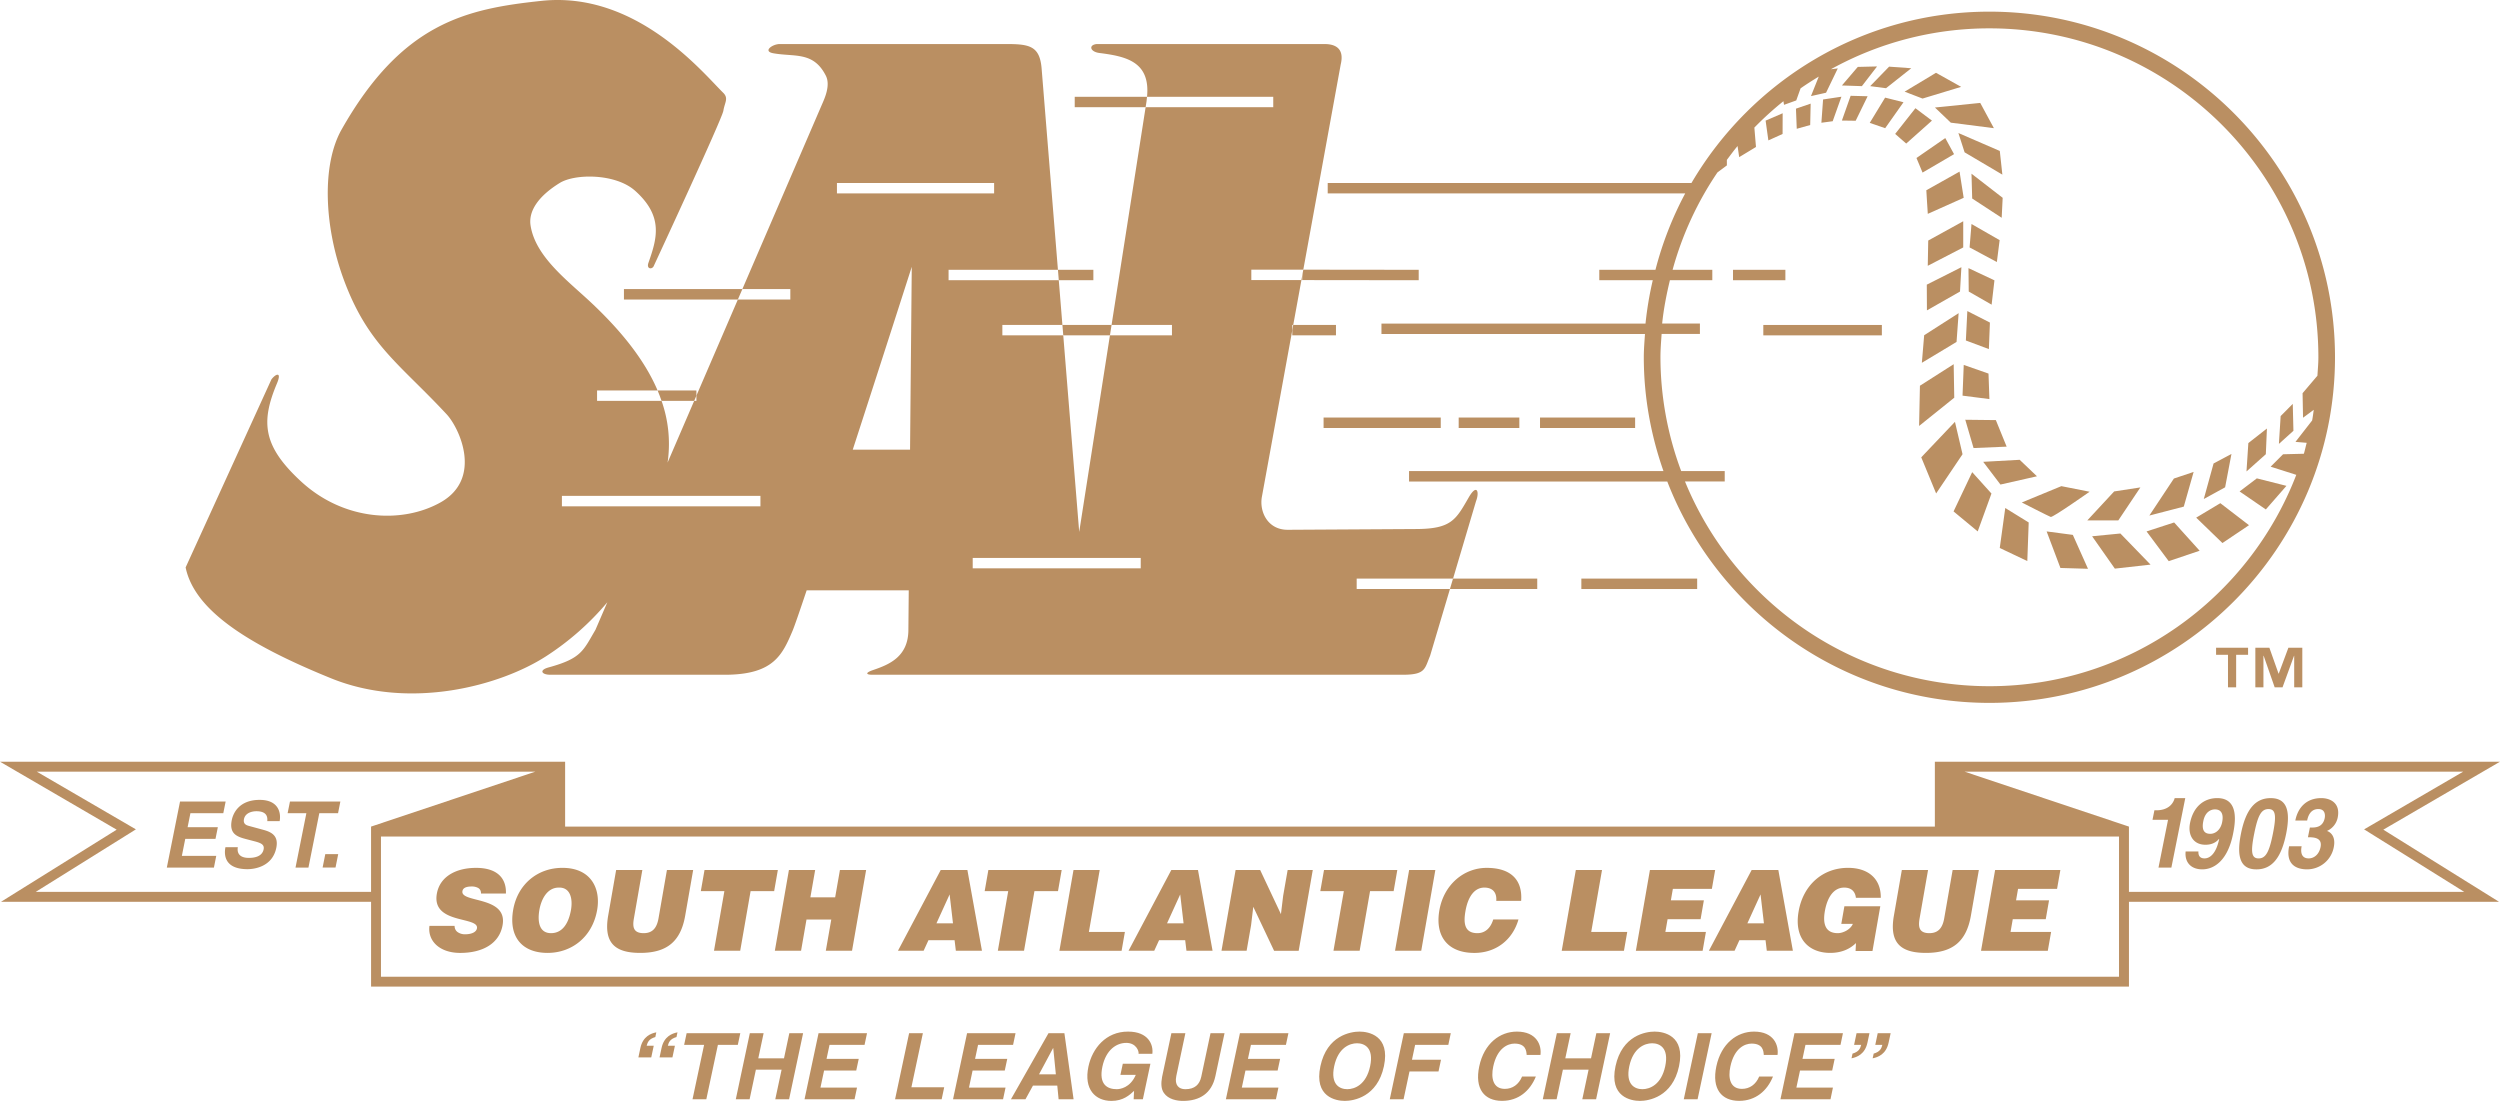 <svg xmlns="http://www.w3.org/2000/svg" viewBox="0 0 144 63.411"><g fill="#ba8f62"><title>South Atlantic League dark logo</title><path d="M131.811 37.31l-.555 1.49h-.012l-.528-1.49h-.808v2.282h.466v-1.819h.013l.635 1.819h.451l.663-1.819h.01v1.819h.467V37.31zM127.646 37.715h.686v1.877h.47v-1.877h.687v-.405h-1.843zM122.627 51.372v-3.76l-9.468-3.165h28.722l-5.298 3.086-.411.238.402.251 5.367 3.35h-19.314zm-.571 4.886H21.944v-8.074h100.111v8.074zM21.373 47.632v3.74H2.058l5.367-3.35.402-.251-5.709-3.324h28.721l-9.467 3.165.001.02zm115.906.157l5.805-3.382.916-.533h-32.552v3.738H32.551v-3.738H0l6.72 3.915-6.659 4.153h21.313v4.887h101.254v-4.887h21.312l-6.661-4.153"/><path d="M27.706 51.466c.003-.161-.064-.26-.163-.319a.745.745 0 0 0-.378-.085c-.335 0-.5.097-.529.266-.122.698 2.611.264 2.314 1.956-.188 1.08-1.169 1.604-2.44 1.604-1.22 0-1.888-.719-1.773-1.559h1.447c.003.168.07.291.191.37a.729.729 0 0 0 .409.116c.377 0 .649-.122.689-.343.122-.703-2.62-.221-2.311-1.993.173-.99 1.104-1.49 2.26-1.49 1.284 0 1.752.662 1.719 1.478h-1.435M32.397 49.988c-1.438 0-2.582.95-2.837 2.411-.277 1.585.531 2.488 1.981 2.488 1.367 0 2.578-.891 2.855-2.475.215-1.228-.35-2.424-1.999-2.424zm-.21 1.137c.672-.02.812.653.701 1.288-.135.77-.491 1.337-1.147 1.337-.727 0-.776-.742-.673-1.337.103-.589.431-1.288 1.119-1.288M35.489 50.112h1.51l-.486 2.787c-.08.458-.061.851.563.851.545 0 .765-.347.854-.851l.485-2.787h1.511l-.46 2.632c-.261 1.493-1.058 2.143-2.59 2.143-1.427 0-2.124-.548-1.845-2.149l.458-2.626M40.58 50.112h4.224l-.213 1.219h-1.357l-.598 3.432h-1.51l.598-3.432h-1.357l.213-1.219M44.631 54.763l.811-4.651h1.511l-.275 1.573h1.427l.275-1.573h1.509l-.812 4.651h-1.51l.314-1.798h-1.427l-.313 1.798h-1.51M53.201 54.763l.279-.609h1.504l.073.609h1.504l-.839-4.65h-1.536l-2.463 4.65h1.478zm1.691-1.579h-.953l.759-1.665.194 1.665M56.93 50.112h4.223l-.213 1.219h-1.356l-.6 3.432h-1.508l.597-3.432h-1.356l.213-1.219M61.021 54.766l.813-4.654h1.509l-.623 3.567h2.074l-.19 1.087h-3.583M66.484 54.763l.279-.609h1.504l.073.609h1.504l-.84-4.65h-1.536l-2.463 4.65h1.479zm1.69-1.579h-.953l.759-1.665.194 1.665M73.782 52.655l.128-1.059.259-1.484h1.447l-.812 4.654h-1.416l-1.199-2.534-.127 1.059-.257 1.472h-1.447l.813-4.651h1.414l1.197 2.543M76.263 50.112h4.222l-.212 1.219h-1.358l-.599 3.432h-1.508l.597-3.432h-1.356l.214-1.219M80.354 54.763l.812-4.651h1.51l-.813 4.651h-1.509M86.185 51.889c.039-.485-.212-.764-.687-.764-.531 0-.932.46-1.088 1.358-.114.653-.081 1.267.688 1.267.486 0 .777-.341.912-.788h1.454c-.346 1.203-1.323 1.926-2.54 1.926-1.522 0-2.278-.943-2.016-2.455.265-1.508 1.438-2.444 2.724-2.444 1.409 0 2.074.704 1.986 1.9h-1.433M89.955 54.766l.813-4.654h1.508l-.622 3.567h2.075l-.19 1.087h-3.584M94.226 54.766l.81-4.654h3.757l-.189 1.085h-2.247l-.115.662h1.901l-.189 1.086h-1.901l-.128.734h2.336l-.19 1.087h-3.845M99.912 54.763l.278-.609h1.505l.072.609h1.503l-.838-4.65h-1.537l-2.463 4.65h1.48zm1.69-1.579h-.953l.759-1.665.194 1.665M107.855 54.778h-.974l.023-.458c-.302.296-.766.567-1.488.567-1.178 0-2.1-.767-1.815-2.393.259-1.485 1.358-2.506 2.85-2.506 1.107 0 1.896.582 1.882 1.724H106.9c-.044-.381-.283-.587-.674-.587-.595 0-.972.541-1.115 1.361-.114.662-.015 1.264.747 1.264.307 0 .734-.213.867-.536h-.666l.178-1.012h2.068l-.45 2.576M109.546 50.112h1.51l-.487 2.787c-.078.458-.06.851.563.851.544 0 .766-.347.854-.851l.486-2.787h1.51l-.459 2.632c-.261 1.493-1.06 2.143-2.589 2.143-1.428 0-2.126-.548-1.845-2.149l.457-2.626M114.107 54.766l.812-4.654h3.758l-.19 1.085h-2.247l-.115.662h1.9l-.19 1.086h-1.9l-.128.734h2.337l-.191 1.087h-3.846M12.862 46.84h-1.894l-.162.806h1.742l-.135.671h-1.742l-.196.982h1.981l-.134.674H9.609l.761-3.805h2.627l-.135.672M13.699 48.8c-.038.212-.018.614.636.614.356 0 .769-.09.85-.492.059-.297-.195-.376-.557-.472l-.368-.096c-.552-.142-1.078-.279-.91-1.115.084-.424.445-1.166 1.607-1.166 1.099 0 1.238.759 1.151 1.224h-.713c.014-.169.034-.57-.624-.57-.286 0-.648.11-.718.453-.06.298.159.36.302.398l.832.226c.462.129.866.341.729 1.024-.227 1.138-1.341 1.237-1.656 1.237-1.306 0-1.369-.794-1.275-1.265h.714M17.766 49.973h-.745l.626-3.133h-1.08l.135-.672h2.903l-.133.672h-1.08l-.626 3.133M19.326 49.971h-.744l.155-.774h.744l-.155.774M124.094 46.673h.107c.713 0 .983-.4 1.06-.701h.61l-.8 4.001h-.742l.55-2.751h-.895l.11-.549M125.892 49.046c-.063.636.32 1.029.959 1.029.676 0 1.466-.499 1.774-2.047.112-.563.39-2.057-.911-2.057-.735 0-1.373.457-1.568 1.438-.134.67.17 1.249.889 1.249.253 0 .557-.066.779-.337l.01.011c-.174.838-.534 1.112-.841 1.112-.228 0-.366-.117-.354-.392l.001-.007h-.738v.001zm1.019-1.75c.114-.573.478-.675.668-.675.379 0 .508.282.417.737-.095.475-.42.67-.678.67-.28 0-.528-.129-.407-.732M129.079 48.021c-.279 1.402.008 2.055.892 2.055.882 0 1.431-.652 1.712-2.055.279-1.402-.009-2.049-.893-2.049-.883 0-1.431.646-1.711 2.049zm.763 0c.207-1.03.399-1.419.822-1.419.424 0 .461.389.255 1.419-.206 1.03-.401 1.424-.823 1.424-.423-.001-.459-.394-.254-1.424M133.049 47.666h.114c.223 0 .637-.022.741-.547.03-.148.04-.518-.369-.518-.51 0-.613.518-.643.661h-.682c.15-.757.65-1.291 1.497-1.291.506 0 1.115.271.945 1.119-.082.41-.371.665-.607.766l-.002.011c.125.039.518.246.384.924a1.567 1.567 0 0 1-1.536 1.284c-.352 0-1.287-.084-1.038-1.329h.727l-.007.005c-.042.213-.085.693.408.693.294 0 .594-.212.683-.653.108-.544-.381-.566-.727-.566l.112-.559"/><path d="M65.706 32.737h-9.678v-.601h9.678v.601zm-13.287-6.835h-3.301c1.71-5.264 3.399-10.533 3.399-10.533l-.098 10.533zm-4.211-15.363h9.053v.6h-9.053v-.6zm-4.407 18.624H32.366v-.6h11.435v.6zm34.343 4.164h5.552l1.324-4.462c.209-.53.052-1.036-.424-.209-.734 1.275-.995 1.806-3.007 1.816l-7.412.044c-1.164.006-1.646-1.05-1.493-1.897l1.752-9.603v-.299h.054l.472-2.585h-2.886v-.601h2.957v.209-.208l.037.001 2.155-11.821c.232-.954-.352-1.177-.935-1.174H63.162c-.476.057-.373.445.163.514 1.523.194 2.946.491 2.744 2.523h7.27v.6h-7.351l-1.962 12.543h3.479v.599h-3.573l-1.77 11.323-.918-11.323h-3.508v-.599h3.459l-.209-2.577h-6.348v-.6h6.299l-.942-11.623c-.114-1.27-.696-1.387-2.073-1.38H44.898c-.396.002-.989.415-.354.53 1.224.222 2.308-.122 3.025 1.293.28.554-.072 1.31-.229 1.668l-4.58 10.623h2.763v.6h-3.022l-2.388 5.537v.3h-.128l-1.532 3.554c.006-.053.015-.102.021-.153a7.451 7.451 0 0 0-.368-3.4h-3.715v-.6h3.486c-.742-1.741-2.077-3.418-3.849-5.08-1.341-1.256-3.192-2.629-3.468-4.426-.128-.84.467-1.697 1.681-2.445.888-.549 3.226-.549 4.343.451 1.678 1.501 1.234 2.799.766 4.151-.132.382.24.394.318.156 0 0 3.921-8.439 3.998-8.916.076-.478.313-.716-.006-1.033C40.451 4.155 36.635-.532 31.186.05c-4.324.461-8.021 1.251-11.511 7.412-1.135 2.004-1.024 5.532.13 8.654 1.394 3.768 3.204 4.824 5.921 7.747.752.809 2.088 3.72-.367 5.084-2.204 1.226-5.552 1.065-8.027-1.224-2.189-2.023-2.321-3.4-1.382-5.631.305-.721-.082-.555-.318-.235l-4.94 10.827c.491 2.38 3.36 4.349 8.375 6.385 4.58 1.858 9.768.419 12.38-1.264a15.788 15.788 0 0 0 3.535-3.114l-.685 1.589c-.708 1.195-.792 1.642-2.687 2.16-.596.162-.396.427.081.425h10.243c2.62-.055 3.13-1.139 3.718-2.532.107-.252.4-1.105.812-2.331h5.88l-.021 2.252c.008 1.589-1.132 2.032-2.035 2.341-.468.159-.408.272-.041.271h30.598c1.27-.007 1.214-.349 1.528-1.091l1.144-3.847h-5.372v-.601" fill-rule="evenodd" clip-rule="evenodd"/><path fill-rule="evenodd" clip-rule="evenodd" d="M75.032 15.804v.329h-.001l6.686.008v-.6l-6.647-.008-.038.207v.064"/><path d="M99.821 15.541h3.017v.6h-3.017zM101.567 18.718h6.828v.599h-6.828z"/><path fill-rule="evenodd" clip-rule="evenodd" d="M74.436 19.316h2.516v-.598h-2.463l-.053.299v.299M75.032 15.741l-.071.392h.07l.001-.329v-.063M61.244 19.316h2.689l.093-.598h-2.831l.049.598M60.986 16.141h1.992v-.6h-2.04l.048.6"/><path d="M76.238 24.051h6.749v.6h-6.749zM88.705 24.051h5.478v.6h-5.478zM84.02 24.051h3.494v.6H84.02zM101.858 8.087l.819-.371.004-1.192-.982.424zM103.493 7.418l.774-.217.027-1.232-.847.29zM104.912 7.07l.651-.087.503-1.412-1.057.159zM106.093 6.944l.794.011.689-1.411-.979-.026zM108.583 5.623l-.886 1.455.888.306 1.056-1.495zM110.328 6.233l-1.167 1.481.637.555 1.482-1.321zM112.553 8.879l-.505-.926-1.66 1.147.351.841zM113.108 11.394l-.238-1.509-1.911 1.072c-.014-.118.082 1.361.082 1.361l2.067-.924zM113.082 12.744l-2.016 1.111-.027 1.455 2.043-1.058zM112.976 15.391l-1.993 1.005.008 1.482 1.905-1.085zM110.699 20.897l1.998-1.202.12-1.657-1.985 1.271zM112.532 20.978l-1.944 1.24-.048 2.317 2.025-1.627zM112.605 24.298l-1.941 2.044.857 2.081 1.521-2.26zM112.525 29.458l1.391 1.152.792-2.182-1.11-1.232zM115.186 31.564l1.587.753.08-2.223-1.35-.833zM117.886 30.61l.794 2.105 1.588.047-.873-1.953zM120.506 30.889l1.309 1.864 2.056-.231-1.737-1.792zM123.642 30.61l1.277 1.713 1.78-.601-1.469-1.628zM126.501 29.816l1.511 1.463 1.53-1.028-1.651-1.268zM129.994 27.554l-.993.753 1.511 1.037 1.187-1.359zM132.063 23.263l-.698.703-.1 1.602.836-.754zM130.575 24.683l-1.07.837-.107 1.636 1.114-.993zM128.532 26.148l-1.03.548-.564 2.048 1.229-.675zM126.353 27.183l-1.137.381-1.414 2.132 1.984-.515zM122.015 29.975l1.271-1.9-1.511.232-1.546 1.668zM118.123 29.776c.12.04 2.238-1.452 2.238-1.452l-1.627-.322-2.278.94s1.549.794 1.667.834zM115.226 27.91l2.103-.476-.996-.949-2.101.116zM113.2 24.178l.477 1.629 1.906-.08-.622-1.529zM114.538 21.518l-1.427-.499-.069 1.77 1.548.198zM113.234 19.612l1.325.496.06-1.528-1.301-.663zM113.399 16.793l1.318.756.163-1.401-1.496-.704zM115.179 13.832l-1.621-.929-.11 1.349 1.571.84zM113.598 11.435l1.699 1.11.057-1.151-1.796-1.389zM113.161 8.774l2.175 1.285-.148-1.364-2.385-1.033zM112.366 7.066l2.482.317-.786-1.455-2.609.265zM110.739 5.677l2.223-.674-1.448-.81-1.808 1.087zM108.635 5.081l1.454-1.15-1.276-.092-1.091 1.123zM108.119 3.827l-1.111.027-.914 1.069 1.15.039z"/><path d="M114.59.671c-7.313 0-13.7 3.976-17.161 9.868H76.476v.6h20.593a19.87 19.87 0 0 0-1.715 4.402h-3.235v.6H95.2a19.921 19.921 0 0 0-.419 2.497H79.572v.6h15.179c-.03.445-.068.888-.068 1.341 0 2.299.412 4.499 1.133 6.556H81.161v.6h14.874c2.883 7.447 10.103 12.751 18.555 12.751 10.977 0 19.906-8.93 19.906-19.906 0-10.979-8.93-19.909-19.906-19.909zm0 38.854c-7.915 0-14.705-4.883-17.535-11.792h2.289v-.6h-2.508a18.782 18.782 0 0 1-1.194-6.556c0-.453.037-.896.067-1.341h2.206v-.6H95.74c.088-.853.251-1.682.447-2.497h2.442v-.6h-2.287a18.894 18.894 0 0 1 2.583-5.608l.543-.404-.001-.317c.203-.269.4-.54.616-.798l.094.64.967-.586-.093-1.117a18.826 18.826 0 0 1 1.674-1.52c.021.118.034.209.034.209l.705-.253.248-.695c.34-.239.692-.461 1.049-.679l-.449 1.124.869-.194.676-1.401-.398.049a18.818 18.818 0 0 1 9.132-2.356c10.447 0 18.948 8.499 18.948 18.947 0 .357-.035.707-.055 1.06l-.856 1.009.027 1.412.618-.457c-.032.205-.054.413-.094.615l-.96 1.233.647.054c-.058.209-.101.424-.163.63l-1.199.03-.715.715 1.477.47c-2.733 7.106-9.617 12.174-17.676 12.174z"/><path fill-rule="evenodd" clip-rule="evenodd" d="M83.516 33.928h5.029v-.601h-4.85l-.179.601"/><path d="M91.086 33.327h6.671v.601h-6.671z"/><path fill-rule="evenodd" clip-rule="evenodd" d="M42.761 16.652h-6.822v.6h6.562l.26-.6M38.105 23.089h1.88l.128-.3v-.3h-2.236c.083.2.16.399.228.6M66.04 5.842c.016-.094.021-.179.029-.267h-4.165v.6h4.084l.052-.333"/><path d="M38.732 60.907h-.742l.115-.54c.142-.667.603-.842.918-.905l-.057.271c-.374.111-.446.301-.499.502h.408l-.143.672zm-1.22 0h-.741l.114-.54c.142-.667.603-.842.918-.905l-.056.271c-.374.111-.446.301-.5.502h.408l-.143.672M40.684 63.317h-.795l.667-3.133h-1.15l.144-.672h3.091l-.143.672h-1.147l-.667 3.133M43.539 61.612l-.362 1.705h-.795l.808-3.805h.794l-.307 1.448h1.481l.307-1.448h.794l-.808 3.805h-.795l.364-1.705h-1.481M49.798 60.184h-2.017l-.172.807h1.854l-.144.672h-1.852l-.209.982h2.106l-.142.672h-2.881l.807-3.805h2.792l-.142.672M52.497 62.625h1.889l-.146.692h-2.684l.809-3.805h.793l-.661 3.113M58.353 60.184h-2.017l-.172.807h1.853l-.143.672h-1.853l-.208.982h2.106l-.143.672h-2.881l.808-3.805h2.792l-.142.672M59.498 62.531h1.401l.077.786h.862l-.529-3.806h-.915l-2.163 3.806h.836l.431-.786zm1.158-2.158h.011l.15 1.508h-.969l.808-1.508M64.674 61.271h1.59l-.435 2.047h-.53l.023-.484c-.251.233-.615.578-1.304.578-.916 0-1.605-.657-1.323-1.983.222-1.039 1.002-2.015 2.283-2.009 1.166 0 1.466.751 1.397 1.277h-.794c.031-.148-.138-.627-.706-.627-.564 0-1.169.394-1.377 1.369-.219 1.032.288 1.298.826 1.298.174 0 .772-.066 1.098-.825h-.886l.138-.641M70.007 61.983c-.213.998-.905 1.429-1.863 1.429-.35 0-.85-.085-1.107-.462-.157-.231-.171-.538-.101-.92l.536-2.518h.806l-.523 2.465c-.112.529.146.761.517.761.545 0 .824-.264.922-.724l.532-2.502h.807l-.526 2.471M74.069 60.184h-2.016l-.172.807h1.853l-.143.672h-1.853l-.209.982h2.108l-.144.672h-2.882l.809-3.805h2.793l-.144.672M76.055 61.415c-.378 1.778.901 1.996 1.405 1.996s1.875-.218 2.254-1.996c.378-1.778-.9-1.995-1.406-1.995-.503 0-1.876.217-2.253 1.995zm.794 0c.226-1.062.888-1.323 1.317-1.323.429 0 .979.262.753 1.323-.225 1.061-.886 1.322-1.316 1.322-.431 0-.979-.261-.754-1.322M80.846 63.317h-.795l.809-3.805h2.705l-.142.672h-1.912l-.182.858h1.672l-.143.673h-1.671l-.341 1.602M87.936 60.764c-.017-.227-.047-.653-.703-.653-.38 0-.996.254-1.223 1.32-.144.678-.004 1.288.668 1.288.44 0 .799-.247.993-.709h.794c-.334.821-.995 1.399-1.948 1.399-1.013 0-1.588-.685-1.312-1.99.281-1.318 1.189-1.999 2.169-1.999 1.138 0 1.432.785 1.356 1.344h-.794M90.023 61.612l-.363 1.705h-.795l.81-3.805h.794l-.308 1.448h1.482l.307-1.448h.794l-.809 3.805h-.795l.363-1.705h-1.48M93.053 61.415c-.378 1.778.9 1.996 1.405 1.996.504 0 1.875-.218 2.254-1.996.378-1.778-.901-1.995-1.406-1.995-.504 0-1.875.217-2.253 1.995zm.794 0c.227-1.062.888-1.323 1.316-1.323.431 0 .979.262.754 1.323-.226 1.061-.886 1.322-1.316 1.322-.43 0-.979-.261-.754-1.322M97.781 63.317h-.795l.81-3.805h.794l-.809 3.805M101.594 60.764c-.016-.227-.047-.653-.703-.653-.382 0-.997.254-1.222 1.32-.146.678-.005 1.288.667 1.288.439 0 .799-.247.993-.709h.794c-.334.821-.998 1.399-1.949 1.399-1.011 0-1.588-.685-1.312-1.99.282-1.318 1.19-1.999 2.17-1.999 1.139 0 1.432.785 1.354 1.344h-.792M106.013 60.184h-2.018l-.172.807h1.854l-.143.672h-1.853l-.209.982h2.105l-.14.672h-2.883l.808-3.805h2.791l-.14.672M108.156 59.514h.745l-.116.539c-.142.668-.604.842-.92.906l.059-.271c.374-.11.447-.302.499-.503h-.407l.14-.671zm-1.219 0h.744l-.115.539c-.142.668-.603.842-.919.906l.058-.271c.373-.11.446-.302.499-.503h-.409l.142-.671"/></g></svg>
